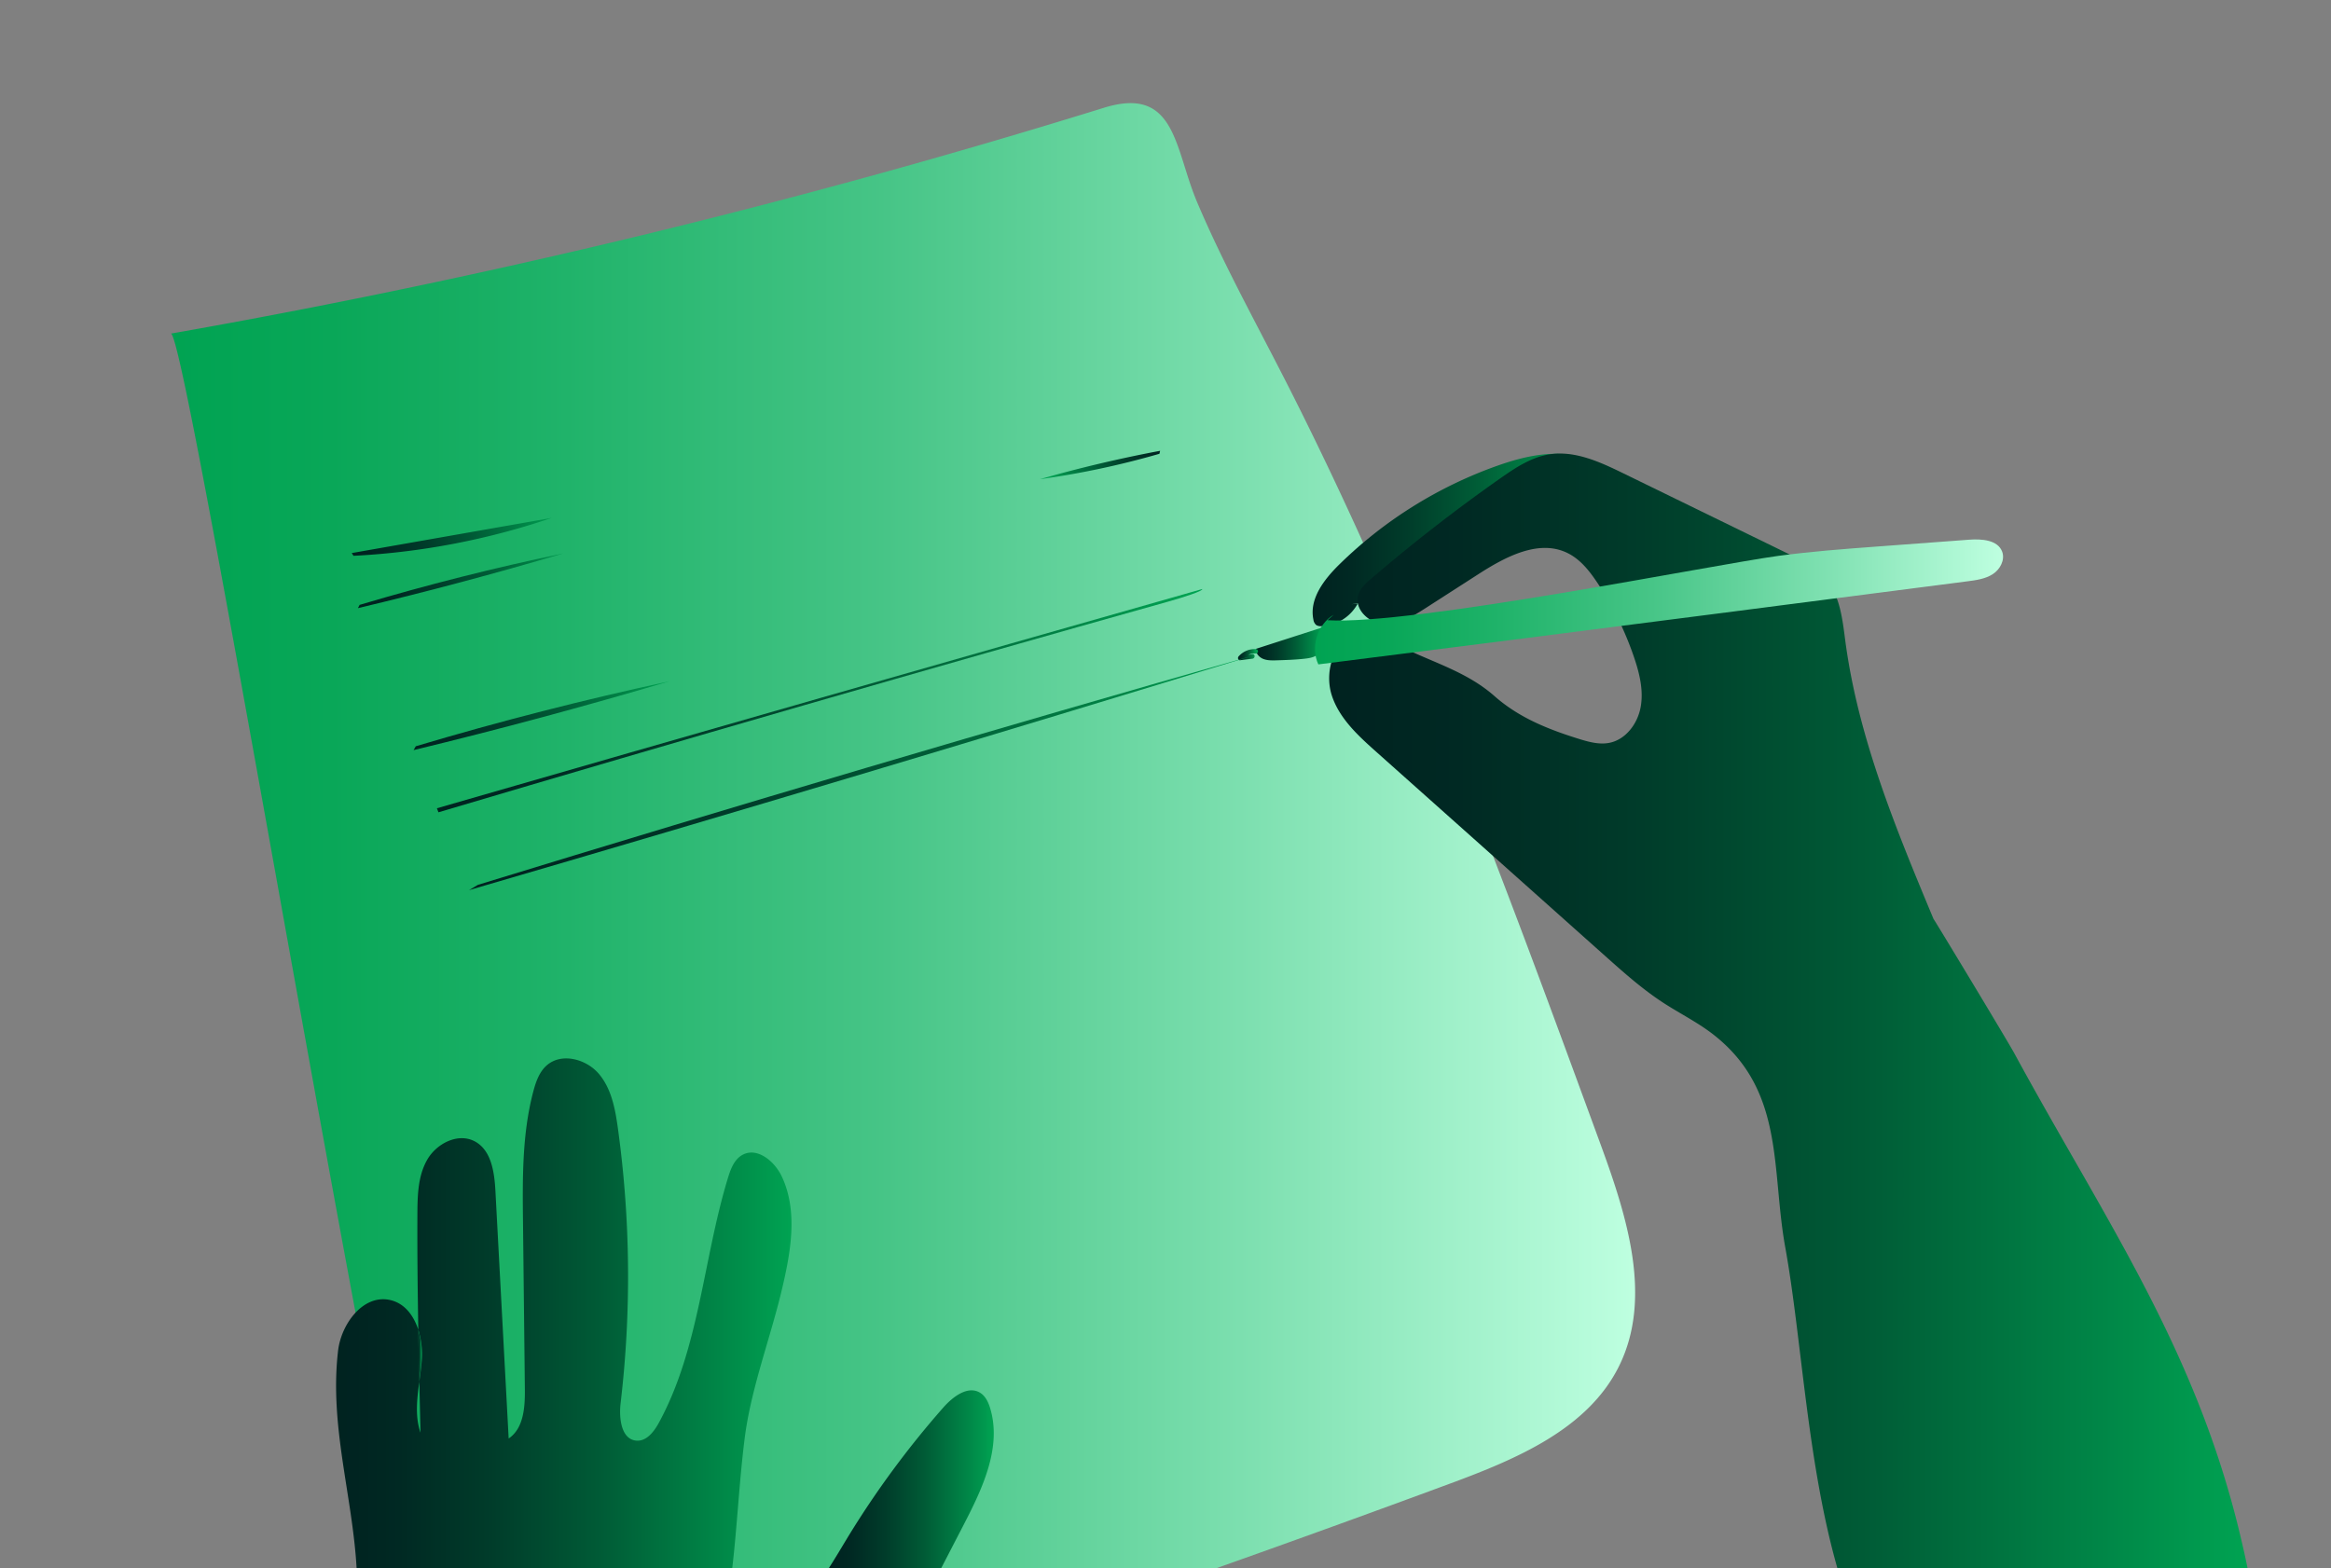<svg id="Calque_1" data-name="Calque 1" xmlns="http://www.w3.org/2000/svg" xmlns:xlink="http://www.w3.org/1999/xlink" viewBox="0 0 1584 1066"><rect x="0" y="0" width="1584" height="1066" fill="#808080" stroke="none"/><defs><style>.cls-1{fill:url(#Dégradé_sans_nom_9);}.cls-2{fill:url(#Dégradé_sans_nom_58);}.cls-3{fill:url(#Dégradé_sans_nom_58-2);}.cls-4{fill:url(#Dégradé_sans_nom_175);}.cls-5{fill:url(#Dégradé_sans_nom_175-2);}.cls-6{fill:url(#Dégradé_sans_nom_175-3);}.cls-7{fill:url(#Dégradé_sans_nom_175-4);}.cls-8{fill:url(#Dégradé_sans_nom_58-3);}.cls-9{fill:url(#Dégradé_sans_nom_9-2);}.cls-10{fill:url(#Dégradé_sans_nom_175-5);}.cls-11{fill:url(#Dégradé_sans_nom_175-7);}.cls-12{fill:url(#Dégradé_sans_nom_175-8);}.cls-13{fill:none;}.cls-14{fill:url(#Dégradé_sans_nom_58-4);}.cls-15{fill:url(#Dégradé_sans_nom_58-5);}.cls-16{fill:url(#Dégradé_sans_nom_58-6);}</style><linearGradient id="Dégradé_sans_nom_9" x1="116.1" y1="568.05" x2="1111.14" y2="568.05" gradientUnits="userSpaceOnUse"><stop offset="0" stop-color="#00a352"/><stop offset="0.11" stop-color="#09a758"/><stop offset="0.27" stop-color="#20b36a"/><stop offset="0.49" stop-color="#47c587"/><stop offset="0.73" stop-color="#7cdfaf"/><stop offset="1" stop-color="#beffe0"/></linearGradient><linearGradient id="Dégradé_sans_nom_58" x1="891.91" y1="367.01" x2="1080.57" y2="367.01" gradientUnits="userSpaceOnUse"><stop offset="0" stop-color="#002220"/><stop offset="0.14" stop-color="#002923"/><stop offset="0.34" stop-color="#003c2a"/><stop offset="0.58" stop-color="#005b36"/><stop offset="0.84" stop-color="#008647"/><stop offset="1" stop-color="#00a352"/></linearGradient><linearGradient id="Dégradé_sans_nom_58-2" x1="853.42" y1="437.7" x2="899.22" y2="437.7" xlink:href="#Dégradé_sans_nom_58"/><linearGradient id="Dégradé_sans_nom_175" x1="841.52" y1="444.95" x2="853.45" y2="444.95" xlink:href="#Dégradé_sans_nom_58"/><linearGradient id="Dégradé_sans_nom_175-2" x1="1423.35" y1="-298.16" x2="1570.79" y2="-298.16" gradientTransform="matrix(3.5, -1.09, -0.16, -0.51, -4736.34, 1948.58)" xlink:href="#Dégradé_sans_nom_58"/><linearGradient id="Dégradé_sans_nom_175-3" x1="1147.36" y1="-655.28" x2="1327.44" y2="-655.28" gradientTransform="translate(-620.1 1477.79) rotate(-17.23)" xlink:href="#Dégradé_sans_nom_58"/><linearGradient id="Dégradé_sans_nom_175-4" x1="1094.13" y1="-775.54" x2="1266.17" y2="-775.54" gradientTransform="matrix(0.79, -0.15, 0.16, 0.85, -497.05, 1200.26)" xlink:href="#Dégradé_sans_nom_58"/><linearGradient id="Dégradé_sans_nom_58-3" x1="903.2" y1="687.13" x2="1527.31" y2="687.13" xlink:href="#Dégradé_sans_nom_58"/><linearGradient id="Dégradé_sans_nom_9-2" x1="893.63" y1="409.1" x2="1361.17" y2="409.1" xlink:href="#Dégradé_sans_nom_9"/><linearGradient id="Dégradé_sans_nom_175-5" x1="1097.15" y1="-769.14" x2="1277.24" y2="-769.14" gradientTransform="matrix(0.77, -0.24, 0.25, 0.82, -400.94, 1308.57)" xlink:href="#Dégradé_sans_nom_58"/><linearGradient id="Dégradé_sans_nom_175-7" x1="1269.84" y1="-570.57" x2="1449.93" y2="-570.57" gradientTransform="matrix(2.96, -0.92, 0.24, 0.78, -3302.41, 2214.83)" xlink:href="#Dégradé_sans_nom_58"/><linearGradient id="Dégradé_sans_nom_175-8" x1="2217.19" y1="-578.74" x2="2397.29" y2="-578.74" gradientTransform="matrix(-0.44, 0.14, -0.25, -0.82, 1625.12, -476.58)" xlink:href="#Dégradé_sans_nom_58"/><linearGradient id="Dégradé_sans_nom_58-4" x1="563.11" y1="1005.49" x2="675.3" y2="1005.49" xlink:href="#Dégradé_sans_nom_58"/><linearGradient id="Dégradé_sans_nom_58-5" x1="284.13" y1="921.38" x2="286.63" y2="921.38" xlink:href="#Dégradé_sans_nom_58"/><linearGradient id="Dégradé_sans_nom_58-6" x1="228.4" y1="892.69" x2="537.8" y2="892.69" xlink:href="#Dégradé_sans_nom_58"/></defs><title>recrutement</title><path class="cls-1" d="M985.28,1008.38c44.78-16.57,93.46-36.86,114.77-79.59,23.18-46.49,5.55-102-12.33-150.81-64.67-176.46-129.56-353.43-215-520.8-20.27-39.68-41.88-78.82-59.28-119.88C798,100.82,799.19,58,750.05,73.28A5158.33,5158.33,0,0,1,116.1,226.74c9-1.58,103.09,564,159.07,839.26h551Q905.89,1037.73,985.28,1008.38Z"/><path class="cls-2" d="M922.57,410.33A29.38,29.38,0,0,1,898,425.58a5.9,5.9,0,0,1-3.5-.71,5.81,5.81,0,0,1-2-3.77c-2.95-14.05,7.25-27.25,17.48-37.33a293.43,293.43,0,0,1,107.22-67.12c18-6.4,37.6-11,56.08-6.24,3.85,1,8.46,4,7.13,7.78a368.86,368.86,0,0,0-69.65,40.56c-28.8,21.31-56.88,47.87-92.47,51.93"/><path class="cls-3" d="M898.26,426.55,853.44,441c-.23,3,2.14,5.68,4.91,6.81s5.87,1.06,8.87,1c6.44-.2,12.9-.4,19.31-1.11,2.84-.32,5.77-.77,8.17-2.31a10.48,10.48,0,0,0,3.12-13.83"/><path class="cls-4" d="M853.42,441.17a14.7,14.7,0,0,0-11.77,5c-.75.86-.35,2.74,1.06,2.56l8.42-1.06c1.89-.23,1.91-3.24,0-3l-8.42,1.06,1.06,2.56a11.82,11.82,0,0,1,9.65-4.13c1.93.08,1.92-2.92,0-3Z"/><path class="cls-5" d="M297.94,552.09q247.53-73.49,496.22-143.3c9.89-2.77,23.48-7.13,22.82-8.44q-260.07,73.88-520.08,149"/><path class="cls-6" d="M282.53,507.21Q367.78,481.79,455.05,463q-86.32,25.59-174,46.82"/><path class="cls-7" d="M239,375.9,374.93,352a496.47,496.47,0,0,1-134.7,25.77"/><path class="cls-8" d="M1522,1042.14c-30.47-126.81-92.48-214.44-153.31-326.45-4.48-8.25-54.52-91.14-54.81-91.14-25.4-60.95-51-122.76-59.83-188.21-2-15.14-3.57-31.45-13.47-43.08-6.45-7.56-15.64-12.12-24.58-16.48L1103.11,321.7c-15.88-7.74-33.06-15.7-50.49-12.85-12.27,2-23,9.16-33.19,16.31q-45.55,32-87.81,68.29c-3.55,3.05-7.24,6.36-8.61,10.84-3,9.79,7.42,19.49,17.65,19.88s19.57-5.37,28.18-10.92l35.76-23c18.31-11.79,41.1-24,60.64-14.35,8.74,4.3,15,12.32,20.39,20.43a218.35,218.35,0,0,1,24.77,50.4c3.7,10.9,6.56,22.54,4.49,33.86s-10.18,22.22-21.5,24.33c-6.34,1.19-12.85-.43-19-2.27-21.65-6.66-41.9-14.59-58.81-29.52-18-15.89-39.79-22.24-61.09-32.4-11.41-5.44-19.92-14.07-33.81-9-15.34,5.56-20.74,25.9-15.52,41.37s17.9,27.05,30.08,37.91Q1013,580.33,1090.72,649.7c12.66,11.29,25.38,22.64,39.61,31.89,11.44,7.44,23.82,13.51,34.53,22,48.08,38,38.72,91.44,48.26,144,11.2,61.72,14.83,146.09,35.5,218.42h278.69C1525.75,1058,1523.87,1050,1522,1042.14Z"/><path class="cls-9" d="M902.07,421.55c57.47,3.52,260.81-37.53,306.27-43.73,22.14-3,44.43-4.67,66.71-6.32l63.1-4.69c8.56-.63,19.48.15,22.42,8.21,2,5.58-1.43,12-6.41,15.21s-11.1,4.08-17,4.84L1208,411.73l-45.52,5.88q-133.29,17.19-266.63,33.95c-5.42-11.73-.63-27.18,10.48-33.78"/><path class="cls-10" d="M244.37,411.11q68.37-20.39,138.5-35Q313.63,396.6,243.2,413.34"/><path class="cls-6" d="M282.53,507.21Q367.78,481.79,455.05,463q-86.32,25.59-174,46.82"/><path class="cls-11" d="M324.78,601.39Q588.3,520.5,853.42,445,586.65,526.81,318.7,605"/><path class="cls-12" d="M787.88,308.42a575.9,575.9,0,0,1-81.21,17.28q40.25-11.52,81.67-19.29"/><path class="cls-13" d="M285.64,973.76q-.42-17.35-.81-34.71C283.25,950.87,281.8,962.67,285.64,973.76Z"/><path class="cls-14" d="M655.09,1035.87c12.67-24.49,25.7-52.17,17.81-78.59-1.23-4.13-3.16-8.35-6.81-10.62-8.36-5.2-18.58,2.64-25.08,10a628.59,628.59,0,0,0-65.3,88.77c-4.16,6.84-8.23,13.81-12.6,20.54h76.4Z"/><path class="cls-15" d="M286.5,924.27a56.68,56.68,0,0,0-2.37-20.56q.3,17.67.7,35.34C285.49,934.11,286.17,929.17,286.5,924.27Z"/><path class="cls-16" d="M506,977.86c4.25-34.1,17.45-68.06,25.37-101.6,6-25.39,11-53.12-.15-76.71-4.84-10.26-16.54-20-26.55-14.7-5.65,3-8.15,9.63-10,15.74-16.89,55.26-19.3,115.53-46.88,166.3-3.3,6.08-8.38,12.77-15.29,12.26-10.34-.78-12-15.17-10.77-25.47a735.72,735.72,0,0,0-1.8-186.48c-1.82-13.22-4.32-27.09-12.93-37.28s-25.4-14.64-35.44-5.85c-5.09,4.45-7.43,11.22-9.16,17.75-7.62,28.78-7.34,59-7,88.73l1.26,113.52c.14,12.32-.78,26.76-11,33.61q-4.51-84.06-9-168.12c-.68-12.76-2.72-27.76-14-33.8s-25.86,1.3-32.26,12.31-6.71,24.4-6.77,37.13c-.12,26.17.16,52.34.62,78.51a56.68,56.68,0,0,1,2.37,20.56c-.33,4.9-1,9.84-1.67,14.78q.39,17.36.81,34.71c-3.84-11.09-2.39-22.89-.81-34.71q-.39-17.67-.7-35.34C281,894,275,885.91,265.31,883.63c-18.15-4.3-33.39,15.85-35.57,34.38-6,50.76,9.77,98.32,12.6,148H497.57C501,1036.7,502.28,1007.45,506,977.86Z"/></svg>
